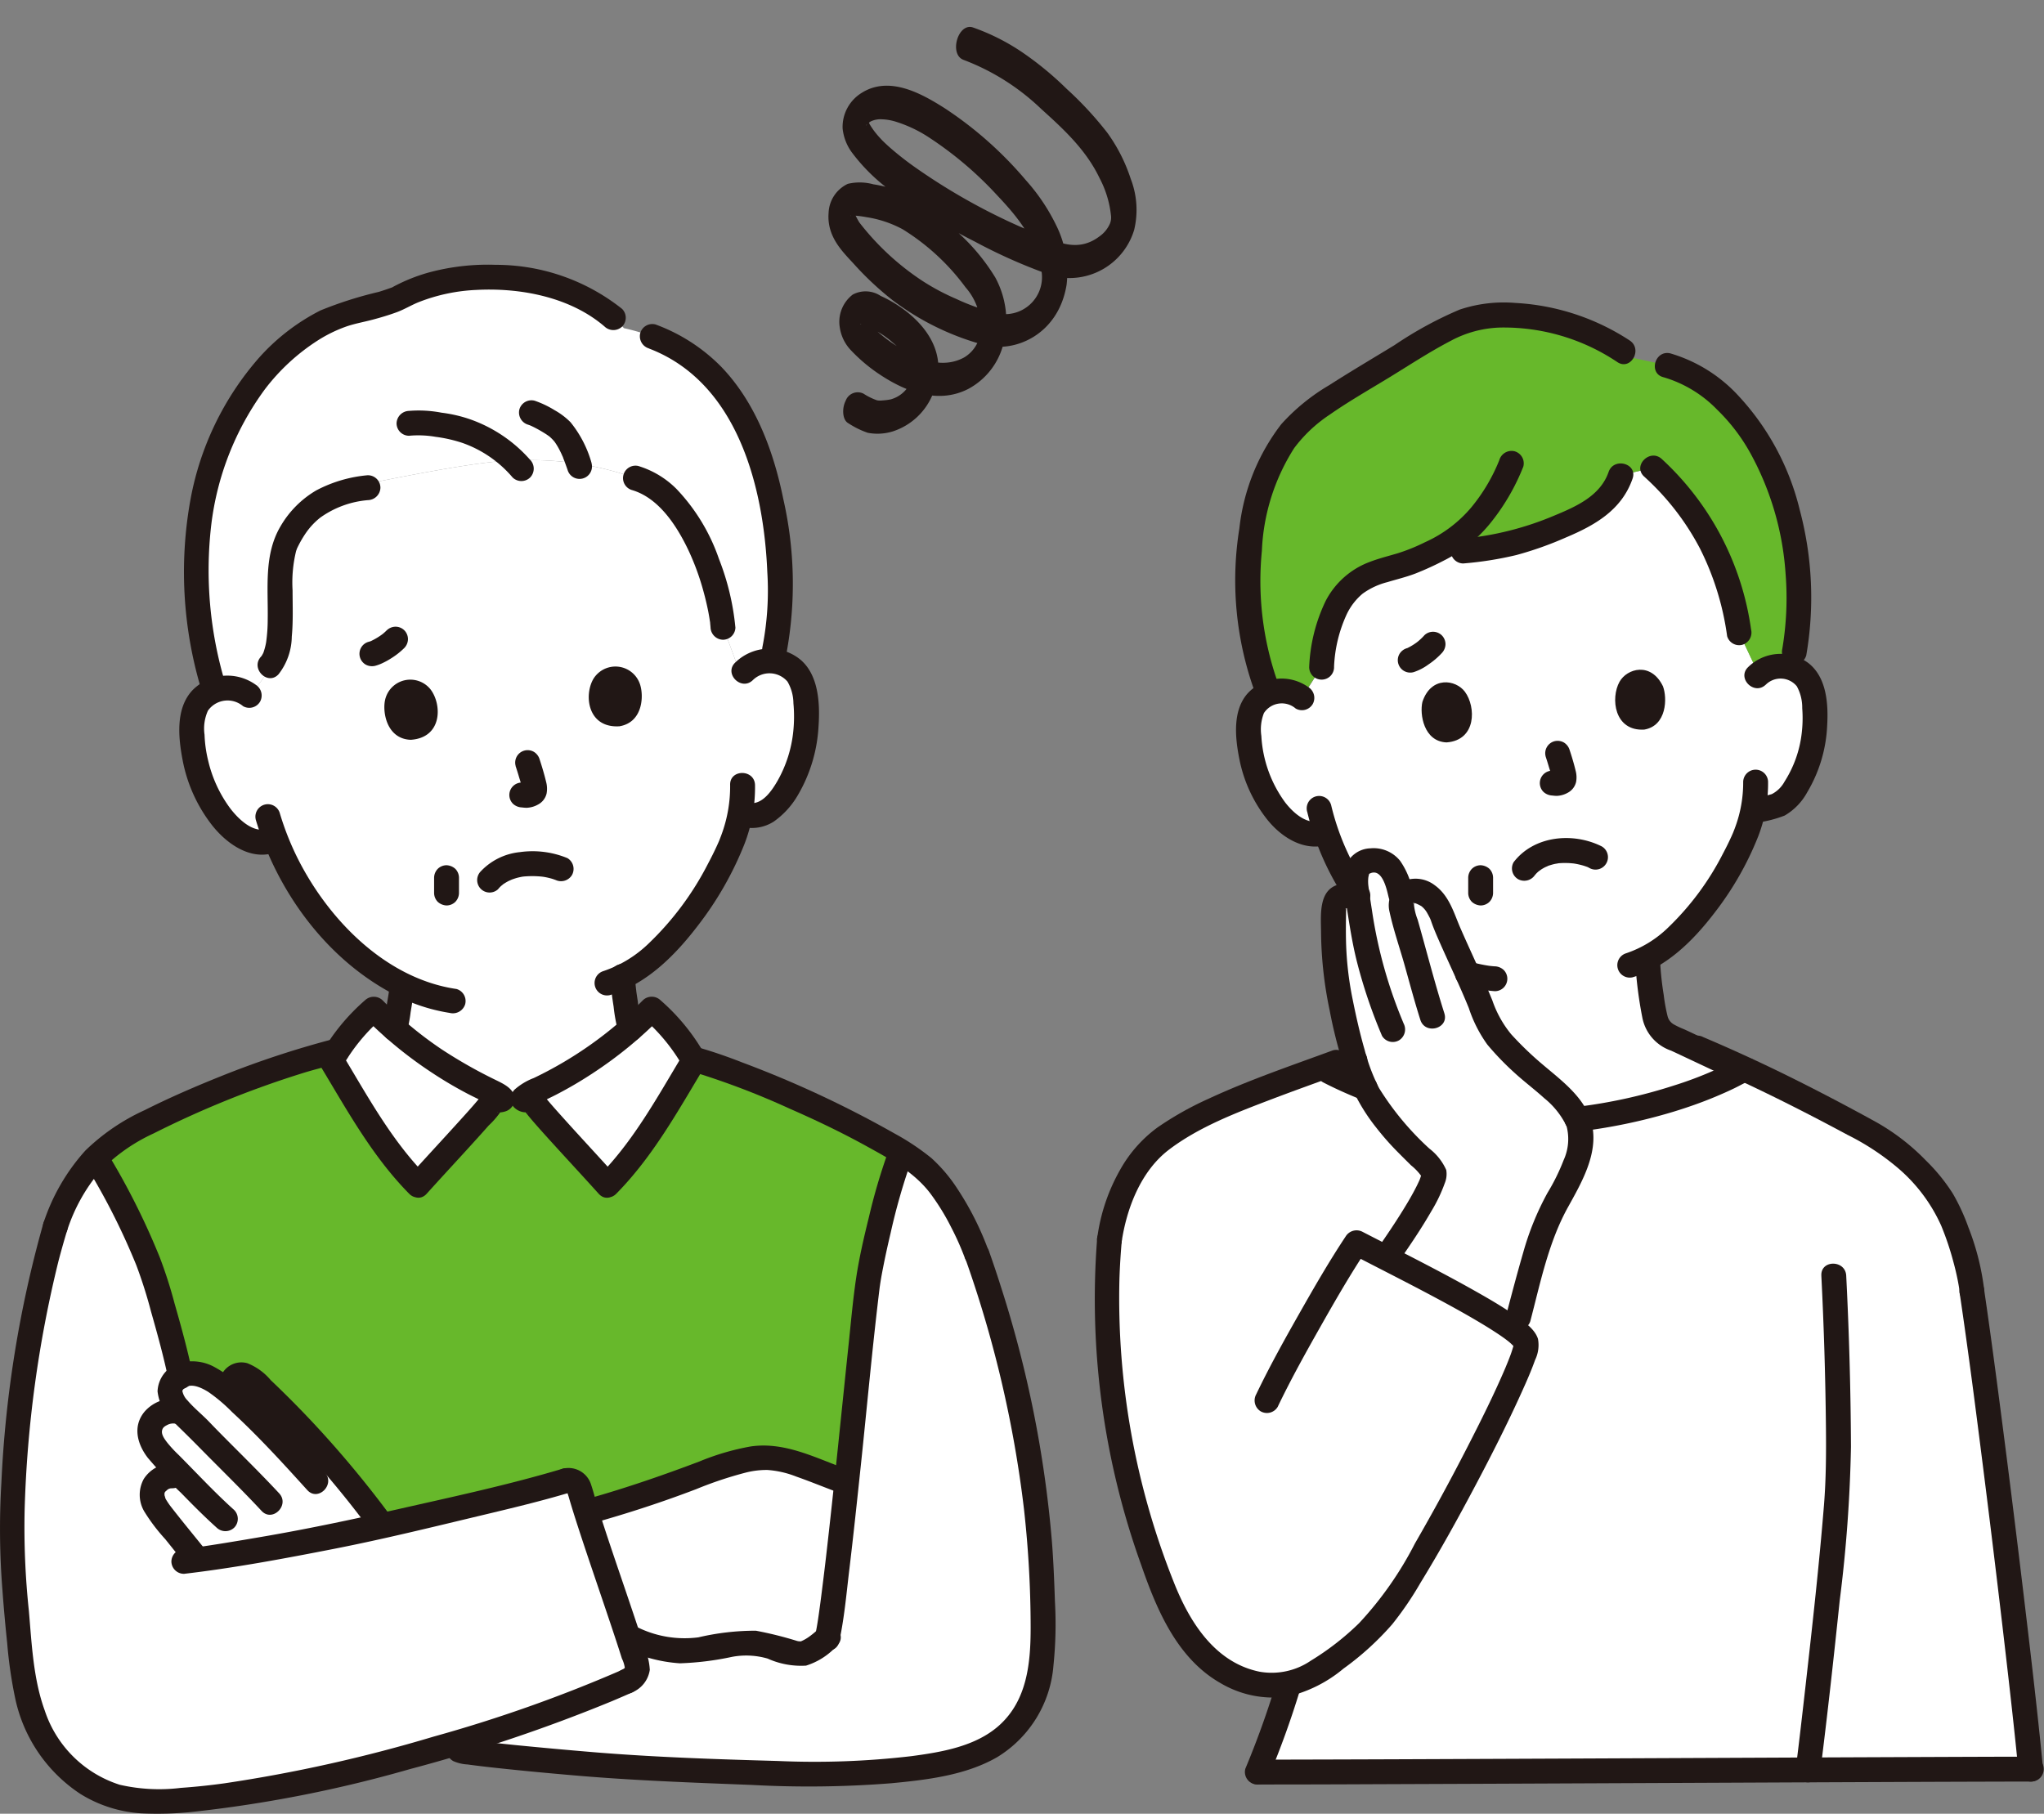 <svg xmlns="http://www.w3.org/2000/svg" width="189.142" height="167.858" viewBox="0 0 189.142 167.858">
  <rect x="0" y="0" width="189.142" height="167.858" fill="#808080" stroke="none"/>
  <g id="グループ_434" data-name="グループ 434" transform="translate(-100 -3180)">
    <g id="_7642" data-name="7642" transform="translate(99.992 3231.092)">
      <path id="パス_495" data-name="パス 495" d="M50.884,93.293c1.2-.38,2.754-.956,2.9-1.011,2.218-.8,2.132-2.226,2.411-3.821.135-.751.24-1.452.325-2.178a23.227,23.227,0,0,1-6.254-4.79,26.583,26.583,0,0,1-5.486-8.718,3.058,3.058,0,0,1-3.461-.523,8.606,8.606,0,0,1-2.409-2.769,13.537,13.537,0,0,1-1.841-7.069,4.519,4.519,0,0,1,.354-1.844A3.2,3.2,0,0,1,39.615,58.9a3.4,3.4,0,0,1,2.646.534,6.355,6.355,0,0,0,1.995-2.691c2.387-2.336-1.194-10.4,3.512-14.29a12.765,12.765,0,0,1,5.967-2.625c3.448-.676,10.384-2.087,13.388-2.059A28.944,28.944,0,0,1,78.051,39.39c5.219,1.573,7.816,9.79,8.142,13.822,0,0,.789,1.96,1.427,3.852l.243.516.282-.288a3.383,3.383,0,0,1,2.65-.965,3.193,3.193,0,0,1,2.39,1.375,4.52,4.52,0,0,1,.59,1.782,13.531,13.531,0,0,1-.911,7.248,8.6,8.6,0,0,1-2.03,3.057,2.594,2.594,0,0,1-2.555.775l-.521-.122c-.164.815-.36,1.508-.456,1.876C86.641,74.55,82.495,82.836,76.9,85.572c.076.986.209,1.97.375,2.95.269,1.526.184,2.889,2.308,3.654.1.038,1.748.8,2.956,1.4,0,0-5.4,9.734-16.481,9.734S50.884,93.293,50.884,93.293Z" transform="translate(-19.288 -46.25)" fill="#fff"/>
      <path id="パス_496" data-name="パス 496" d="M32.919,230.745l.281.351.113.127c4.3-.6,12.019-2.018,13.393-2.328l3.695-.831-.01-.012a94.527,94.527,0,0,0-11.762-13.22,2.478,2.478,0,0,0-1.019-.671.866.866,0,0,0-1.032.443l-.632.915-.165-.144a6.294,6.294,0,0,0-2.1-1.229,2.51,2.51,0,0,0-2.277.288,1.465,1.465,0,0,0-.4,2.069,4.265,4.265,0,0,0,.849,1.115l-.222-.077a2.435,2.435,0,0,0-2.339.7,1.791,1.791,0,0,0-.278,1.893,6.953,6.953,0,0,0,1.54,2.019q.653.654,1.3,1.319l-.871,0a1.914,1.914,0,0,0-1.529.7,1.624,1.624,0,0,0-.264,1.61,4.787,4.787,0,0,0,.9,1.448Z" transform="translate(-15.02 -137.972)" fill="#fff"/>
      <path id="パス_497" data-name="パス 497" d="M122.567,248.1a8.573,8.573,0,0,0,.944-.092c1.774-.272,4.444-.882,5.968-.533a16.753,16.753,0,0,0,3.641.888,5.941,5.941,0,0,0,2.344-1.495c.414-1.954,1.1-7.981,1.784-14.381l-.719-.251c-.472-.176-2.315-.891-2.787-1.067a12.653,12.653,0,0,0-3.677-.959c-2.628-.141-6.253,1.582-8.845,2.474-2.913,1-4.739,1.639-7.708,2.463l-.359.1c1.055,3.353,2.669,7.945,3.841,11.511l.141.066A11.426,11.426,0,0,0,122.567,248.1Z" transform="translate(-58.889 -146.411)" fill="#fff"/>
      <path id="パス_498" data-name="パス 498" d="M103.214,220.251a137.875,137.875,0,0,1-16.3,5.855l.868.536c.48.3,15.061,1.634,18.42,1.713,8.331.2,16.986,1.1,25.247-.321,3.468-.6,7.251-1.7,9.188-5.78,1.418-2.985,1.151-7.262.994-11.508a104.54,104.54,0,0,0-6.019-30.06c-.787-2.11-2.913-6.755-5.781-8.659q-.582-.387-1.183-.76l-.1.25a75.535,75.535,0,0,0-2.986,11.81c-.509,3.567-2.825,28.483-3.751,32.87a5.95,5.95,0,0,1-2.346,1.5,16.753,16.753,0,0,1-3.64-.888c-1.523-.35-4.194.261-5.968.533a10.969,10.969,0,0,1-6.521-1.252c.319.968.606,1.861.839,2.634.224.741-.272,1.154-.959,1.534" transform="translate(-45.231 -115.733)" fill="#fff"/>
      <path id="パス_499" data-name="パス 499" d="M59.182,220.967C48.739,225.656,29.1,231.343,17.32,232.01a15.5,15.5,0,0,1-5.55-.432,11.535,11.535,0,0,1-6.431-5.216,17.568,17.568,0,0,1-2.113-7.078,106.575,106.575,0,0,1-.87-14.554c.533-9.412,1.395-17.369,3.974-25.855a16.842,16.842,0,0,1,3.6-6.234l.592.619c1.487,2.493,4.456,8.248,5.3,11.472.426,1.634,1.442,4.832,2.1,8.081l2.577,16.74c4.4-.657,11.114-1.9,12.387-2.184,4.546-1.027,15.9-3.534,20.715-4.984a.966.966,0,0,1,1.2.668c1.092,3.952,4.039,12.053,5.346,16.376.224.741-.272,1.154-.959,1.534" transform="translate(-1.2 -116.449)" fill="#fff"/>
      <path id="パス_500" data-name="パス 500" d="M91.567,26.376a36.968,36.968,0,0,0-1.5-6.959C87.9,12.831,84.2,8.623,77.418,7.121,72.857,1.961,62.479,1.045,56.63,4.307a24.131,24.131,0,0,1-3.678,1.142c-4.728.9-9.461,5.27-11.919,10.228a30.76,30.76,0,0,0-3.189,15.057,40.687,40.687,0,0,0,1.682,9.908,2.752,2.752,0,0,1,.48-.148,3.4,3.4,0,0,1,2.645.531,6.355,6.355,0,0,0,1.995-2.691c2.387-2.336-1.194-10.4,3.512-14.29a12.765,12.765,0,0,1,5.967-2.625c3.448-.676,10.384-2.087,13.388-2.059A28.944,28.944,0,0,1,78.44,20.982c5.219,1.573,7.816,9.79,8.142,13.822,0,0,.789,1.96,1.427,3.852l.243.516.282-.288a3.357,3.357,0,0,1,2.552-.966C91.93,35.182,92.109,30.811,91.567,26.376Z" transform="translate(-19.677 -27.842)" fill="#fff"/>
      <path id="パス_501" data-name="パス 501" d="M108.762,159.931c3.378-3.4,5.539-7.455,7.991-11.517a17.77,17.77,0,0,0-3.9-4.762,37.526,37.526,0,0,1-10.605,7.5,5.161,5.161,0,0,0-1.289.785c-.107.175.8.069.9.25a33.62,33.62,0,0,0,2.313,2.7C105.737,156.628,107.707,158.755,108.762,159.931Z" transform="translate(-52.537 -101.361)" fill="#fff"/>
      <path id="パス_502" data-name="パス 502" d="M71.976,159.931c-3.378-3.4-5.539-7.455-7.991-11.517a17.77,17.77,0,0,1,3.9-4.762,37.539,37.539,0,0,0,10.605,7.5,5.152,5.152,0,0,1,1.289.785c.107.175-.8.069-.9.25a33.677,33.677,0,0,1-2.312,2.7C75,156.628,73.03,158.755,71.976,159.931Z" transform="translate(-33.299 -101.361)" fill="#fff"/>
      <path id="パス_503" data-name="パス 503" d="M248.519,94.808c.667-.248,3.972-1.3,6.2-2.007,1.156-.363,2.021-.64,2.067-.654,2.039-.732,1.961-2.044,2.214-3.508.048-.271.088-.527.124-.778.122-.823.188-1.573.24-2.517a20.889,20.889,0,0,1-6.519-4.787s-.911-.959-1.9-2a22.914,22.914,0,0,1-2.786-5.654,3.238,3.238,0,0,1-3.213-.6,7.981,7.981,0,0,1-2.236-2.571,12.566,12.566,0,0,1-1.711-6.563,4.191,4.191,0,0,1,.329-1.712,2.965,2.965,0,0,1,2.037-1.552,3.141,3.141,0,0,1,2.555.571l1.822-2.873a14.769,14.769,0,0,1,.742-3.942,7.186,7.186,0,0,1,2.649-3.94c1.619-1.11,3.708-1.247,5.494-2.062.648-.3,1.336-.606,2.005-.952,1.209.127,2.21.192,2.21.192a25.463,25.463,0,0,0,8.116-1.915c2.825-1.166,5.493-2.2,6.453-5.1L278.4,39.2a24.72,24.72,0,0,1,7.972,15.277s1.455,3.077,1.809,3.828a3.165,3.165,0,0,1,2.3-.744,2.965,2.965,0,0,1,2.219,1.277,4.182,4.182,0,0,1,.547,1.655,12.564,12.564,0,0,1-.849,6.729,7.99,7.99,0,0,1-1.886,2.838c-.692.629-2.014.671-2.917.894-.137.632-.288,1.156-.363,1.453-.6,2.029-4.307,9.447-9.341,12.138a29.45,29.45,0,0,0,.437,4.03c.257,1.465.176,2.775,2.213,3.511.135.048,5.912,2.8,6.119,2.882,0,0-5.67,10.9-20.055,10.9a19.832,19.832,0,0,1-18.083-11.059Z" transform="translate(-125.427 -46.995)" fill="#fff"/>
      <path id="パス_504" data-name="パス 504" d="M293.635,175.646c-.172-1.995-1.52-6.885-3.229-9.165A20.269,20.269,0,0,0,284.233,161c-3.978-2.162-7.342-3.932-11.183-5.724-.351-.115-.593-.157-.684-.1-4.374,2.552-12.892,4.83-19.357,4.8a43.61,43.61,0,0,1-19.528-5.04c-5.511,2.006-11.133,3.977-14.837,6.691-2.533,1.963-4.3,5.534-4.812,9.243a71.075,71.075,0,0,0,4.237,30.342c1.066,3.025,2.382,6.077,4.71,8.283a8.829,8.829,0,0,0,7.646,2.467c-.716,2.864-1.316,3.9-2.907,8.175,11.952,0,62.185-.27,71.558-.272-1-10.28-3.991-34.488-5.441-44.229" transform="translate(-111.156 -107.239)" fill="#fff"/>
      <path id="パス_505" data-name="パス 505" d="M262.429,151.411c.831-1.195,4.124-5.935,4.215-7.488a2.253,2.253,0,0,0-.58-.783,30.415,30.415,0,0,1-4.873-5.54c-1.474-1.758-2.593-6.181-3.43-10.6a36.014,36.014,0,0,1-.422-7.528,1.135,1.135,0,0,1,1.041-1.213s.543-.054,1.148-.062a5.019,5.019,0,0,1-.063-2.1,1.307,1.307,0,0,1,.965-1.033,2.213,2.213,0,0,1,2.062.536,5.694,5.694,0,0,1,1.039,2.472l.164.371a1.412,1.412,0,0,1,.978-.623c1.78-.074,2.594,1.892,2.817,2.56.543,1.62,2.595,5.61,3.95,9.215a11.459,11.459,0,0,0,.807,1.477,30.46,30.46,0,0,0,4.567,4.407c1.318,1.061,3.019,2.7,3.338,4.361a6.18,6.18,0,0,1-.29,2.754c-.552,2.034-2.18,4.213-2.968,6.168-.623,1.55-1.918,6.461-2.47,8.569" transform="translate(-133.914 -86.445)" fill="#fff"/>
      <path id="パス_506" data-name="パス 506" d="M75.641,152.914l-2-.566c-.025-.043-.054-.085-.08-.128.056.094.115.187.169.281-2.452,4.062-4.613,8.121-7.991,11.517-1.055-1.174-3.025-3.3-4.6-5.039a33.617,33.617,0,0,1-2.313-2.7c-.1-.181-1-.075-.9-.25H55.993c.107.175-.8.069-.9.25a33.678,33.678,0,0,1-2.312,2.7c-1.571,1.737-3.541,3.864-4.6,5.039-3.378-3.4-5.539-7.455-7.991-11.517.192-.331.4-.663.616-.994-.022.033-.048.065-.068.1-1.243.326-2.8.733-2.8.733a94.722,94.722,0,0,0-16.415,6.788,13.894,13.894,0,0,0-3.245,2.47l.552.665c1.487,2.493,4.456,8.248,5.3,11.472.421,1.616,1.42,4.764,2.08,7.971a2.773,2.773,0,0,1,1.966-.081,6.293,6.293,0,0,1,2.1,1.229l.4.351c.242-.686.4-1.122.4-1.122a.863.863,0,0,1,1.032-.443,2.483,2.483,0,0,1,1.02.671A94.64,94.64,0,0,1,44.89,195.538c5.383-1.211,13.229-3.009,17.02-4.151a.966.966,0,0,1,1.2.668c.177.643.4,1.4.665,2.224l.363-.087c2.969-.824,4.8-1.462,7.708-2.463,2.589-.891,6.216-2.614,8.845-2.474a12.654,12.654,0,0,1,3.677.959c.472.176,2.315.891,2.787,1.067l.715.285c.85-7.977,1.69-16.543,1.973-18.525a75.54,75.54,0,0,1,2.986-11.81l.1-.248C86.528,157,78.817,154.162,75.641,152.914Z" transform="translate(-9.511 -105.449)" fill="#67b82b"/>
      <path id="パス_507" data-name="パス 507" d="M272.786,11.491c-3.98-1.738-9.034-2.437-12.338-1.045a30.753,30.753,0,0,0-4.023,2.189l-5.735,3.5a29.667,29.667,0,0,0-5.138,3.661c-2.206,2.1-4.421,6.56-4.588,12.962a27.84,27.84,0,0,0,1.6,11.341l.215.539a2.921,2.921,0,0,1,.6-.205,3.134,3.134,0,0,1,2.556.544l1.774-2.72a14.768,14.768,0,0,1,.742-3.942,7.186,7.186,0,0,1,2.649-3.94c1.619-1.11,3.708-1.247,5.494-2.062.648-.3,1.336-.606,2.005-.952,1.209.127,2.21.192,2.21.192a25.462,25.462,0,0,0,8.114-1.914c2.825-1.166,5.493-2.2,6.453-5.1l2.994-.694a24.72,24.72,0,0,1,7.972,15.277l1.6,3.395a3.136,3.136,0,0,1,2.446-.919,3.089,3.089,0,0,1,.9.207c.1-.557.159-.906.159-.906,1.582-8.949-1.353-18.874-6.718-23.607a12.959,12.959,0,0,0-5.062-2.935l-3.117-.676-.906-.623A17.291,17.291,0,0,0,272.786,11.491Z" transform="translate(-125.402 -31.644)" fill="#67b82b"/>
      <path id="パス_508" data-name="パス 508" d="M242.37,42.523a28.151,28.151,0,0,1-1.5-12.25,19.134,19.134,0,0,1,2.989-9.514,13.171,13.171,0,0,1,3.261-3.079c1.774-1.239,3.666-2.318,5.514-3.446,1.886-1.151,3.747-2.381,5.706-3.4A10.251,10.251,0,0,1,262.951,9.6a18.862,18.862,0,0,1,10.806,3.193c1.228.835,2.381-1.159,1.161-1.988a21.391,21.391,0,0,0-10.6-3.482,12.882,12.882,0,0,0-5.149.618,35.293,35.293,0,0,0-6.02,3.283c-2.019,1.233-4.061,2.436-6.052,3.712a18.642,18.642,0,0,0-4.442,3.622,19.258,19.258,0,0,0-3.867,9.626,30.287,30.287,0,0,0,1.362,14.953,1.185,1.185,0,0,0,1.416.8,1.159,1.159,0,0,0,.8-1.416Z" transform="translate(-124.094 -30.379)" fill="#211715"/>
      <path id="パス_509" data-name="パス 509" d="M320.175,19.281a11.358,11.358,0,0,1,4.945,3,17.168,17.168,0,0,1,3.09,4.055,26.872,26.872,0,0,1,3.238,11.1,28.356,28.356,0,0,1-.3,6.968,1.184,1.184,0,0,0,.8,1.416,1.16,1.16,0,0,0,1.415-.8,31.446,31.446,0,0,0-.6-13.46,23.692,23.692,0,0,0-5.687-10.581,13.866,13.866,0,0,0-6.29-3.912C319.348,16.726,318.73,18.943,320.175,19.281Z" transform="translate(-166.213 -35.455)" fill="#211715"/>
      <path id="パス_510" data-name="パス 510" d="M316.895,38.786a23.873,23.873,0,0,1,5.168,6.665,25.689,25.689,0,0,1,2.509,8.1,1.158,1.158,0,0,0,1.416.8,1.181,1.181,0,0,0,.8-1.416,26.376,26.376,0,0,0-8.269-15.781C317.43,36.162,315.8,37.784,316.895,38.786Z" transform="translate(-164.744 -45.771)" fill="#211715"/>
      <path id="パス_511" data-name="パス 511" d="M294.576,39.142c-.772,2.23-3.045,3.217-5.069,4.054a28.458,28.458,0,0,1-8.385,2.11,1.183,1.183,0,0,0-1.151,1.151,1.159,1.159,0,0,0,1.151,1.151,32.182,32.182,0,0,0,4.917-.778,32.141,32.141,0,0,0,4.57-1.619c2.695-1.133,5.179-2.541,6.186-5.457.486-1.4-1.737-2.005-2.22-.612Z" transform="translate(-145.716 -46.553)" fill="#211715"/>
      <path id="パス_512" data-name="パス 512" d="M270.251,36.78a16.48,16.48,0,0,1-2.6,4.387,12.024,12.024,0,0,1-4.277,3.218,17.416,17.416,0,0,1-2.47,1.007c-.879.267-1.774.48-2.634.812a7.556,7.556,0,0,0-4.092,3.618,15.528,15.528,0,0,0-1.523,6.083,1.151,1.151,0,1,0,2.3,0,12.855,12.855,0,0,1,1.167-4.838,5.644,5.644,0,0,1,1.473-1.916,6.735,6.735,0,0,1,2.306-1.074c.85-.257,1.717-.464,2.549-.779a27.288,27.288,0,0,0,2.637-1.2,12.961,12.961,0,0,0,4.255-3.383,19.962,19.962,0,0,0,3.126-5.327,1.159,1.159,0,0,0-.8-1.416,1.178,1.178,0,0,0-1.416.8Z" transform="translate(-131.5 -45.297)" fill="#211715"/>
      <path id="パス_513" data-name="パス 513" d="M338.32,77.958a1.94,1.94,0,0,1,2.872.149,4.1,4.1,0,0,1,.5,2.03,11.847,11.847,0,0,1-.054,2.361,10.539,10.539,0,0,1-1.582,4.427,2.8,2.8,0,0,1-1.178,1.16,13.3,13.3,0,0,1-1.976.418c-1.449.3-.836,2.522.612,2.22a10.977,10.977,0,0,0,2.553-.653,5.563,5.563,0,0,0,2.085-2.153A13.167,13.167,0,0,0,344,81.739c.117-2.025-.048-4.531-1.813-5.837a4.3,4.3,0,0,0-5.5.429c-1.069,1.029.559,2.655,1.628,1.627Z" transform="translate(-174.914 -65.684)" fill="#211715"/>
      <path id="パス_514" data-name="パス 514" d="M323.749,98.514a11.908,11.908,0,0,1-.732,4.22c-.058.164-.123.326-.187.489-.114.288.023-.044-.054.128-.053.117-.1.234-.157.351-.233.51-.484,1.011-.748,1.506a25.6,25.6,0,0,1-5.086,6.851,10.261,10.261,0,0,1-3.884,2.367,1.152,1.152,0,0,0,.612,2.219c3.192-.959,5.651-3.435,7.621-6.018a28.83,28.83,0,0,0,4-7.013,13.554,13.554,0,0,0,.917-5.1,1.152,1.152,0,0,0-2.3,0Z" transform="translate(-162.435 -77.289)" fill="#211715"/>
      <path id="パス_515" data-name="パス 515" d="M245.213,80.658a4.273,4.273,0,0,0-5.61.589c-1.42,1.6-1.151,4.134-.763,6.081a13.064,13.064,0,0,0,2.618,5.644c1.317,1.617,3.349,2.894,5.492,2.3a1.152,1.152,0,0,0-.612-2.219c-1.295.359-2.512-.761-3.253-1.708a11.453,11.453,0,0,1-2.212-6.172,4.118,4.118,0,0,1,.24-2.11,1.972,1.972,0,0,1,2.939-.417,1.159,1.159,0,0,0,1.574-.413,1.177,1.177,0,0,0-.413-1.575Z" transform="translate(-124.146 -68.164)" fill="#211715"/>
      <path id="パス_516" data-name="パス 516" d="M252.218,103.986a25.367,25.367,0,0,0,3.7,8.344,1.182,1.182,0,0,0,1.574.413,1.16,1.16,0,0,0,.413-1.575,23.124,23.124,0,0,1-3.471-7.793,1.151,1.151,0,1,0-2.22.612Z" transform="translate(-131.249 -79.957)" fill="#211715"/>
      <path id="パス_517" data-name="パス 517" d="M284.483,134.922q-.362-.027-.722-.076l.306.041a13.174,13.174,0,0,1-1.81-.384,1.187,1.187,0,0,0-.887.116,1.151,1.151,0,0,0-.413,1.574,1.209,1.209,0,0,0,.688.527,14.218,14.218,0,0,0,2.838.5,1.151,1.151,0,0,0,.815-1.966,1.277,1.277,0,0,0-.815-.336Z" transform="translate(-146.147 -96.579)" fill="#211715"/>
      <path id="パス_518" data-name="パス 518" d="M319.171,153.139a2.192,2.192,0,0,0-1.818.3c-.534.293-1.081.56-1.635.81a34.691,34.691,0,0,1-3.74,1.4,47.8,47.8,0,0,1-8.9,1.953,1.187,1.187,0,0,0-1.151,1.151,1.158,1.158,0,0,0,1.151,1.151A51.191,51.191,0,0,0,312,158.054c1.308-.4,2.6-.852,3.861-1.378.6-.252,1.2-.513,1.788-.8q.365-.178.723-.371a3.935,3.935,0,0,0,.407-.225c.394-.281-.787-.068-.224.079a1.152,1.152,0,0,0,.612-2.219Z" transform="translate(-157.143 -106.257)" fill="#211715"/>
      <path id="パス_519" data-name="パス 519" d="M258.9,154.869q-.355-.144-.709-.291l.275.116c-.885-.374-1.757-.778-2.61-1.219a1.151,1.151,0,1,0-1.162,1.987c1.168.605,2.372,1.137,3.593,1.627a1.151,1.151,0,0,0,1.3-1.69,1.337,1.337,0,0,0-.688-.527Z" transform="translate(-132.266 -106.391)" fill="#211715"/>
      <path id="パス_520" data-name="パス 520" d="M315.566,133.16a37.879,37.879,0,0,0,.653,5.2,4.038,4.038,0,0,0,2.673,3.085c.421.167-.3-.148,0,0,.107.052.217.1.325.151l1.021.48L323,143.375c.629.3,1.252.617,1.892.889a1.19,1.19,0,0,0,1.575-.413,1.159,1.159,0,0,0-.413-1.574c-1.357-.579-2.677-1.262-4.011-1.892-.647-.306-1.292-.619-1.943-.916a8,8,0,0,1-.981-.464,1.213,1.213,0,0,1-.571-.8,16.26,16.26,0,0,1-.347-1.929,27.933,27.933,0,0,1-.333-3.121,1.175,1.175,0,0,0-1.151-1.151,1.162,1.162,0,0,0-1.151,1.151Z" transform="translate(-164.242 -95.3)" fill="#211715"/>
      <path id="パス_521" data-name="パス 521" d="M257.427,151.219c-.765.249-1.534.485-2.292.762a1.236,1.236,0,0,0-.688.527,1.151,1.151,0,0,0,.413,1.574,1.132,1.132,0,0,0,.887.116c.755-.278,1.528-.513,2.292-.762a1.213,1.213,0,0,0,.688-.527,1.176,1.176,0,0,0,.116-.887A1.151,1.151,0,0,0,257.427,151.219Z" transform="translate(-132.349 -105.277)" fill="#211715"/>
      <path id="パス_522" data-name="パス 522" d="M325.662,150.9c4.956,2.115,9.772,4.507,14.515,7.061a23.139,23.139,0,0,1,4.581,3,15.138,15.138,0,0,1,4.087,5.412,26.636,26.636,0,0,1,1.139,3.4q.216.791.378,1.6.062.313.115.628c0-.021.052.358.029.184-.016-.121.022.213.025.249a1.182,1.182,0,0,0,1.151,1.151,1.159,1.159,0,0,0,1.151-1.151,23.32,23.32,0,0,0-1.475-5.915,18.72,18.72,0,0,0-1.448-3.137,17.037,17.037,0,0,0-2.493-3.06,20.193,20.193,0,0,0-4.555-3.523q-3.6-1.988-7.273-3.831-4.316-2.167-8.764-4.054a1.189,1.189,0,0,0-1.574.413,1.159,1.159,0,0,0,.413,1.575Z" transform="translate(-169.203 -104.021)" fill="#211715"/>
      <path id="パス_523" data-name="パス 523" d="M213.981,169.409c.455-3.162,1.771-6.647,4.4-8.644,2.774-2.105,6.217-3.414,9.443-4.644,2.1-.8,4.228-1.555,6.343-2.332a1.182,1.182,0,0,0,.8-1.416,1.161,1.161,0,0,0-1.416-.8c-3.868,1.421-7.785,2.75-11.526,4.489a29.62,29.62,0,0,0-4.719,2.657,12.276,12.276,0,0,0-3.472,3.95,17.368,17.368,0,0,0-2.078,6.132,1.19,1.19,0,0,0,.8,1.416,1.159,1.159,0,0,0,1.416-.8Z" transform="translate(-110.196 -105.461)" fill="#211715"/>
      <path id="パス_524" data-name="パス 524" d="M243.1,273.094a82.642,82.642,0,0,1-2.812,7.8,1.16,1.16,0,0,0,.8,1.416,1.175,1.175,0,0,0,1.416-.8,82.782,82.782,0,0,0,2.812-7.8,1.151,1.151,0,0,0-2.22-.612Z" transform="translate(-125.043 -168.293)" fill="#211715"/>
      <path id="パス_525" data-name="パス 525" d="M348.9,193.907q.356,7.023.426,14.058c.023,2.414.011,4.788-.183,7.193-.447,5.533-1.065,11.055-1.688,16.571-.3,2.642-.6,5.284-.935,7.923a1.157,1.157,0,0,0,1.151,1.151,1.18,1.18,0,0,0,1.151-1.151c.658-5.218,1.233-10.448,1.779-15.68a131.57,131.57,0,0,0,1.04-14.22q-.035-7.926-.439-15.845c-.075-1.474-2.377-1.483-2.3,0Z" transform="translate(-180.354 -126.94)" fill="#211715"/>
      <path id="パス_526" data-name="パス 526" d="M378.183,197.174c.8,5.4,1.474,10.674,2.162,16.116q1.222,9.668,2.33,19.35c.32,2.817.632,5.636.908,8.457a1.183,1.183,0,0,0,1.151,1.151,1.159,1.159,0,0,0,1.151-1.151c-.549-5.61-1.213-11.21-1.884-16.807q-1.158-9.664-2.431-19.313c-.373-2.807-.752-5.614-1.168-8.415a1.159,1.159,0,0,0-1.414-.8,1.181,1.181,0,0,0-.8,1.416Z" transform="translate(-196.816 -128.46)" fill="#211715"/>
      <path id="パス_527" data-name="パス 527" d="M241.448,290.527q5.436,0,10.871-.027,8.031-.029,16.064-.065l17.73-.079q7.95-.036,15.9-.069,5.187-.02,10.375-.033h.739a1.152,1.152,0,0,0,0-2.3c-3.165,0-6.33.015-9.492.027q-7.678.03-15.356.065l-17.688.079q-8.263.036-16.526.068-5.832.022-11.666.033h-.948a1.152,1.152,0,0,0,0,2.3Z" transform="translate(-125.087 -176.467)" fill="#211715"/>
      <path id="パス_528" data-name="パス 528" d="M256.829,119.461c-2.206.336-1.918,2.865-1.909,4.5a36.462,36.462,0,0,0,.8,7.222,42.7,42.7,0,0,0,1.679,6.258A17.229,17.229,0,0,0,260.012,142a25.173,25.173,0,0,0,2.025,2.3c.4.406.8.8,1.208,1.206a5.006,5.006,0,0,1,1.16,1.311l-.157-.581c-.013.159,0-.067.014-.1a1.573,1.573,0,0,0-.048.2c-.042.133-.082.266-.13.4-.024.065-.048.13-.076.194.048-.117.014-.034-.017.033-.077.167-.155.332-.24.5-.38.756-.812,1.487-1.257,2.206-.733,1.185-1.513,2.341-2.308,3.485a1.161,1.161,0,0,0,.413,1.574,1.173,1.173,0,0,0,1.574-.413c1.031-1.483,2.045-2.984,2.946-4.55a14.157,14.157,0,0,0,1.247-2.6,2.217,2.217,0,0,0,.138-1.229,5.136,5.136,0,0,0-1.563-1.979,26.357,26.357,0,0,1-4.655-5.6,17.276,17.276,0,0,1-1.331-3.53c-.444-1.545-.8-3.117-1.114-4.69a30.363,30.363,0,0,1-.611-5.363c-.021-.916-.012-1.834.007-2.75,0-.117.007-.23.011-.346-.012.361-.035.039.02-.019l-.045.092q.1-.165,0-.031a.114.114,0,0,1-.089.035,1.375,1.375,0,0,1,.3-.063,1.158,1.158,0,0,0,.8-1.416,1.179,1.179,0,0,0-1.416-.8Z" transform="translate(-132.668 -88.751)" fill="#211715"/>
      <path id="パス_529" data-name="パス 529" d="M273.152,130.955c-.911-2.862-1.65-5.783-2.473-8.67a5.19,5.19,0,0,1-.349-1.47c-.01.157.067-.066-.028.017.327-.288-.071.027-.057-.041.04-.189.794.257.776.243a2.146,2.146,0,0,1,.575.7c.077.131.144.267.213.4.031.06.058.125.085.187-.106-.246,0,.011.014.051.235.7.535,1.381.832,2.057.889,2.014,1.846,4,2.675,6.042a12.383,12.383,0,0,0,1.713,3.379,26.054,26.054,0,0,0,2.541,2.634c.883.806,1.84,1.523,2.725,2.326a7.532,7.532,0,0,1,2.069,2.6,4.7,4.7,0,0,1-.274,3.131,18.827,18.827,0,0,1-1.491,3.025,26.078,26.078,0,0,0-2.254,5.541c-.551,1.9-1.058,3.817-1.559,5.733a1.152,1.152,0,0,0,2.219.612c.935-3.568,1.683-7.3,3.481-10.547,1.236-2.232,2.791-4.895,2.247-7.556-.51-2.493-2.809-4.139-4.622-5.686a30.337,30.337,0,0,1-2.88-2.775,10.011,10.011,0,0,1-1.737-3.124c-.923-2.263-1.982-4.464-2.959-6.7-.595-1.364-1.015-2.987-2.374-3.963a2.916,2.916,0,0,0-2.939-.363,2.541,2.541,0,0,0-1.242,2.829c.361,1.666.939,3.315,1.4,4.956.472,1.683.922,3.376,1.452,5.042.448,1.406,2.671.805,2.219-.612Z" transform="translate(-139.489 -88.267)" fill="#211715"/>
      <path id="パス_530" data-name="パス 530" d="M264.819,128.814a43.021,43.021,0,0,1-2.9-10.293c-.117-.776-.246-1.557-.343-2.335a3.452,3.452,0,0,1-.023-.815,1.832,1.832,0,0,1,.062-.313c.048-.158-.043-.042.045-.087,1.186-.611,1.6,1.439,1.774,2.164.346,1.439,2.566.83,2.219-.612a7.2,7.2,0,0,0-1.154-2.747,3.143,3.143,0,0,0-2.743-1.156,2.527,2.527,0,0,0-2.326,1.719,5.658,5.658,0,0,0-.033,2.714c.333,2.037.6,4.06,1.107,6.065a47.232,47.232,0,0,0,2.322,6.857,1.158,1.158,0,0,0,1.575.413,1.182,1.182,0,0,0,.413-1.575Z" transform="translate(-134.932 -85.201)" fill="#211715"/>
      <path id="パス_531" data-name="パス 531" d="M211.444,186.927a72.651,72.651,0,0,0,4.088,30.107c1.439,4.155,3.329,8.646,7.337,10.928a9.557,9.557,0,0,0,6.27,1.234,12.467,12.467,0,0,0,5.107-2.575,26.511,26.511,0,0,0,4.516-4.109,30.611,30.611,0,0,0,2.612-3.836c1.8-2.935,3.467-5.95,5.076-8.992,1.487-2.807,2.925-5.641,4.237-8.535.46-1.016.916-2.039,1.29-3.09a3.16,3.16,0,0,0,.269-1.951c-.3-.947-1.327-1.611-2.091-2.15-1.141-.8-2.353-1.507-3.567-2.194-2.891-1.638-5.854-3.143-8.81-4.659q-.876-.449-1.75-.9a1.182,1.182,0,0,0-1.575.413c-1.548,2.333-2.949,4.768-4.328,7.2s-2.745,4.891-3.954,7.416a1.182,1.182,0,0,0,.413,1.575,1.161,1.161,0,0,0,1.575-.413c1.209-2.526,2.575-4.98,3.953-7.416s2.781-4.87,4.328-7.2l-1.575.413c2.666,1.387,5.352,2.733,8,4.154,1.365.732,2.724,1.479,4.053,2.275.554.331,1.1.671,1.64,1.03.227.152.452.307.671.468.061.045.345.266.128.093.085.068.17.136.253.206.141.12.269.25.4.377.074.071.211.293,0-.023a.994.994,0,0,1,.106.171c-.1-.229-.011-.105-.081-.255-.055-.117-.019-.174-.018-.057,0,.2.085-.29.022-.147a1.371,1.371,0,0,0-.038.178c-.088.31-.182.615-.293.918-.067.182-.137.363-.209.543-.042.107-.085.213-.129.319-.03.074-.18.432-.08.2-1.087,2.563-2.337,5.059-3.607,7.535q-2.3,4.488-4.824,8.861a32.545,32.545,0,0,1-5.17,7.378,25.008,25.008,0,0,1-4.46,3.467,6.428,6.428,0,0,1-4.759,1.02c-4.132-.854-6.473-4.61-7.919-8.272a70.924,70.924,0,0,1-5.035-28.085c.04-1.207.117-2.412.224-3.615a1.159,1.159,0,0,0-1.151-1.151,1.175,1.175,0,0,0-1.151,1.151Z" transform="translate(-109.92 -123.285)" fill="#211715"/>
      <path id="パス_532" data-name="パス 532" d="M297.7,93.346c.114.342.22.687.321,1.033a7.6,7.6,0,0,1,.278,1.1l-.041-.306a.972.972,0,0,1,0,.217l.041-.306a.615.615,0,0,1-.025.1l.116-.275a.462.462,0,0,1-.048.085l.18-.233a.362.362,0,0,1-.048.048l.233-.18a1.279,1.279,0,0,1-.24.135l.275-.116a1.1,1.1,0,0,1-.255.07l.306-.041a2.722,2.722,0,0,1-.48-.026,1.15,1.15,0,0,0-.815,1.964,1.274,1.274,0,0,0,.815.336,3.7,3.7,0,0,0,.4.033,2.241,2.241,0,0,0,1.041-.295,1.517,1.517,0,0,0,.762-.992,2.349,2.349,0,0,0-.044-1.048c-.156-.646-.346-1.284-.556-1.915a1.219,1.219,0,0,0-.527-.688,1.175,1.175,0,0,0-.887-.116,1.151,1.151,0,0,0-.8,1.416Z" transform="translate(-154.664 -74.419)" fill="#211715"/>
      <path id="パス_533" data-name="パス 533" d="M274.418,82.406c-.27,1.132.117,3.671,2.235,3.752,2.778-.2,2.727-3.293,1.7-4.683C277.509,80.336,275.224,79.987,274.418,82.406Z" transform="translate(-142.786 -68.542)" fill="#211715"/>
      <path id="パス_534" data-name="パス 534" d="M316.118,79.7c.413,1.088.356,3.656-1.733,4.009-2.781.163-3.128-2.915-2.286-4.426C312.788,78.049,315.006,77.409,316.118,79.7Z" transform="translate(-162.228 -67.278)" fill="#211715"/>
      <path id="パス_535" data-name="パス 535" d="M293.917,114.035c-.173.226.086-.081.123-.119.09-.091.186-.175.284-.258-.2.167.125-.082.167-.109q.171-.109.351-.2c.042-.022.424-.18.2-.1.1-.037.2-.073.3-.1.135-.043.272-.079.41-.11.045-.01.474-.075.223-.048a6.58,6.58,0,0,1,.932-.033c.117,0,.234.011.352.02.077.006.154.013.232.022q-.172-.027.036.005a7.188,7.188,0,0,1,.857.192c.131.039.258.086.387.131s.122.048-.009,0c.056.025.111.052.165.081a1.151,1.151,0,0,0,1.161-1.988c-2.66-1.339-6.278-1-8.156,1.457a1.154,1.154,0,0,0,.413,1.575,1.187,1.187,0,0,0,1.575-.413Z" transform="translate(-151.858 -84.178)" fill="#211715"/>
      <path id="パス_536" data-name="パス 536" d="M272.195,71.178a5.271,5.271,0,0,1-.747.685l.233-.18a5.527,5.527,0,0,1-1.162.719l.275-.116a1.99,1.99,0,0,1-.2.073,1.2,1.2,0,0,0-.688.527,1.151,1.151,0,0,0,1.3,1.691,4.821,4.821,0,0,0,1.36-.7,6.947,6.947,0,0,0,1.259-1.072,1.222,1.222,0,0,0,.336-.815,1.169,1.169,0,0,0-.336-.815,1.157,1.157,0,0,0-.815-.336,1.142,1.142,0,0,0-.815.336Z" transform="translate(-140.394 -63.462)" fill="#211715"/>
      <path id="パス_537" data-name="パス 537" d="M283.335,117.051v1.421a1.188,1.188,0,0,0,.336.815,1.281,1.281,0,0,0,.815.336,1.164,1.164,0,0,0,.815-.336,1.2,1.2,0,0,0,.336-.815v-1.421a1.188,1.188,0,0,0-.336-.815,1.281,1.281,0,0,0-.815-.336,1.164,1.164,0,0,0-.815.336,1.2,1.2,0,0,0-.336.815Z" transform="translate(-147.466 -86.916)" fill="#211715"/>
      <path id="パス_538" data-name="パス 538" d="M103.214,220.251a137.875,137.875,0,0,1-16.3,5.855l.868.536c.48.3,15.061,1.634,18.42,1.713,8.331.2,16.986,1.1,25.247-.321,3.468-.6,7.251-1.7,9.188-5.78,1.418-2.985,1.151-7.262.994-11.508a104.54,104.54,0,0,0-6.019-30.06c-.787-2.11-2.913-6.755-5.781-8.659q-.582-.387-1.183-.76l-.1.25a75.535,75.535,0,0,0-2.986,11.81c-.509,3.567-2.825,28.483-3.751,32.87a5.95,5.95,0,0,1-2.346,1.5,16.753,16.753,0,0,1-3.64-.888c-1.523-.35-4.194.261-5.968.533a10.969,10.969,0,0,1-6.521-1.252c.319.968.606,1.861.839,2.634.224.741-.272,1.154-.959,1.534" transform="translate(-45.231 -115.733)" fill="#fff"/>
      <path id="パス_539" data-name="パス 539" d="M130.619,53.719a23.366,23.366,0,0,0-1.523-6.338,17.738,17.738,0,0,0-3.932-6.473,8.462,8.462,0,0,0-3.531-2.119,1.152,1.152,0,0,0-.612,2.219c2.461.708,4.131,3.219,5.254,5.58a23.422,23.422,0,0,1,1.408,3.865q.249.908.432,1.833.083.435.148.873a.84.84,0,0,1,.023.192c.012.123.025.246.035.369a1.181,1.181,0,0,0,1.151,1.151,1.159,1.159,0,0,0,1.151-1.151Z" transform="translate(-62.563 -46.755)" fill="#211715"/>
      <path id="パス_540" data-name="パス 540" d="M106.882,31.985a10.465,10.465,0,0,0-1.95-3.788,6.62,6.62,0,0,0-1.475-1.116,9.063,9.063,0,0,0-1.84-.874,1.16,1.16,0,0,0-1.416.8,1.176,1.176,0,0,0,.8,1.416c.05.016.1.033.149.051s.283.111.083.03.03.016.07.035c.063.029.125.059.187.09.272.135.539.281.8.437.23.137.457.28.671.437.167.121.009.021-.059-.048.039.04.089.072.131.11.093.082.181.168.265.258.039.042.078.085.115.129s.167.209.039.043.009.015.034.051c.041.059.081.117.119.178a6.774,6.774,0,0,1,.384.688q.1.194.182.392c.02.048.04.092.06.138l-.057-.132a.974.974,0,0,1,.089.221c.14.352.268.708.393,1.065a1.151,1.151,0,0,0,2.22-.612Z" transform="translate(-52.13 -40.212)" fill="#211715"/>
      <path id="パス_541" data-name="パス 541" d="M88.9,32.71a13.257,13.257,0,0,0-5.593-3.768,12.989,12.989,0,0,0-2.61-.6,11.251,11.251,0,0,0-3.011-.166,1.188,1.188,0,0,0-1.151,1.151,1.158,1.158,0,0,0,1.151,1.151,9.447,9.447,0,0,1,2.47.1,13.248,13.248,0,0,1,2.46.558,10.776,10.776,0,0,1,4.656,3.2,1.161,1.161,0,0,0,1.627,0,1.174,1.174,0,0,0,0-1.63Z" transform="translate(-39.831 -41.241)" fill="#211715"/>
      <path id="パス_542" data-name="パス 542" d="M76.037,4.092A18.766,18.766,0,0,0,64.333.007a20.916,20.916,0,0,0-6.157.7,16.059,16.059,0,0,0-2.766,1.046c-.2.1-.394.192-.582.3-.24.141.147-.038-.141.065-.387.139-.775.271-1.168.392a35.958,35.958,0,0,0-5.4,1.718,19.373,19.373,0,0,0-5.684,4.377,27.388,27.388,0,0,0-6.348,13.139,37.679,37.679,0,0,0,1,17.556A1.152,1.152,0,0,0,39.3,38.7a36.234,36.234,0,0,1-1.292-14.585A26.506,26.506,0,0,1,42.979,11.52a19.091,19.091,0,0,1,4.869-4.5A12.9,12.9,0,0,1,50.554,5.7c.771-.261,1.57-.4,2.354-.607s1.541-.432,2.289-.708c.687-.255,1.308-.638,1.985-.914A16.543,16.543,0,0,1,62.57,2.329c4.076-.212,8.667.663,11.839,3.391a1.18,1.18,0,0,0,1.627,0,1.161,1.161,0,0,0,0-1.627Z" transform="translate(-18.456 -26.59)" fill="#211715"/>
      <path id="パス_543" data-name="パス 543" d="M124.334,13.718c8.19,3.124,10.627,12.821,10.952,20.729a27.1,27.1,0,0,1-.446,6.857c-.314,1.444,1.9,2.062,2.219.612a35.342,35.342,0,0,0-.3-14.29c-.895-4.412-2.574-8.942-5.754-12.233a16.511,16.511,0,0,0-6.062-3.9,1.16,1.16,0,0,0-1.416.8,1.176,1.176,0,0,0,.8,1.416Z" transform="translate(-64.273 -32.556)" fill="#211715"/>
      <path id="パス_544" data-name="パス 544" d="M59.922,40.626a12.515,12.515,0,0,0-4.774,1.4,9.18,9.18,0,0,0-3.313,3.327c-1.552,2.623-1.137,5.7-1.186,8.624A15.115,15.115,0,0,1,50.5,56.1a6.014,6.014,0,0,1-.233.9c-.074.215-.025.062,0,.017-.036.075-.075.149-.116.222-.023.042-.048.082-.076.123-.161.253.144-.156-.05.057-1,1.09.623,2.722,1.627,1.627a5.776,5.776,0,0,0,1.224-3.481c.136-1.42.075-2.853.074-4.277a12.281,12.281,0,0,1,.324-3.639c.015-.048.129-.353.092-.267-.069.16.082-.163.1-.192.038-.077.077-.153.117-.229a9.845,9.845,0,0,1,.638-1.048,6.55,6.55,0,0,1,1.3-1.37,8.829,8.829,0,0,1,4.407-1.612,1.187,1.187,0,0,0,1.151-1.151,1.157,1.157,0,0,0-1.151-1.151Z" transform="translate(-25.868 -47.737)" fill="#211715"/>
      <path id="パス_545" data-name="パス 545" d="M117.719,136.21c.073.921.192,1.838.336,2.75a15.148,15.148,0,0,0,.443,2.38,1.151,1.151,0,1,0,2.22-.612,14.743,14.743,0,0,1-.429-2.288q-.048-.3-.092-.6c-.013-.092-.028-.184-.038-.276.033.3-.005-.048-.013-.109q-.076-.623-.126-1.247a1.151,1.151,0,1,0-2.3,0Z" transform="translate(-61.266 -96.889)" fill="#211715"/>
      <path id="パス_546" data-name="パス 546" d="M143.139,77.011a2.191,2.191,0,0,1,3.208.134,4.046,4.046,0,0,1,.549,2,13.385,13.385,0,0,1-.012,2.6,11.665,11.665,0,0,1-1.428,4.53c-.533.934-1.455,2.344-2.694,2.09a1.179,1.179,0,0,0-1.416.8,1.161,1.161,0,0,0,.8,1.416,3.749,3.749,0,0,0,2.932-.482,7.682,7.682,0,0,0,2.162-2.332,14.066,14.066,0,0,0,1.979-6.458c.146-2.105.029-4.843-1.76-6.264a4.54,4.54,0,0,0-5.952.341C140.444,76.415,142.073,78.042,143.139,77.011Z" transform="translate(-73.469 -65.156)" fill="#211715"/>
      <path id="パス_547" data-name="パス 547" d="M127.285,99.208a12.864,12.864,0,0,1-.792,4.574c-.063.176-.133.351-.2.525-.115.291.028-.055-.053.128-.058.131-.116.263-.176.394-.257.562-.534,1.116-.825,1.661a27.6,27.6,0,0,1-5.5,7.392,11.118,11.118,0,0,1-4.2,2.555,1.152,1.152,0,0,0,.612,2.219c3.437-1.032,6.08-3.714,8.2-6.5a30.968,30.968,0,0,0,4.25-7.46,14.509,14.509,0,0,0,.987-5.489C129.543,97.731,127.24,97.722,127.285,99.208Z" transform="translate(-59.714 -77.65)" fill="#211715"/>
      <path id="パス_548" data-name="パス 548" d="M41.666,80.139a4.518,4.518,0,0,0-5.85.527c-1.582,1.694-1.3,4.4-.895,6.5A14.028,14.028,0,0,0,37.677,93.2c1.324,1.652,3.441,3.172,5.65,2.52a1.152,1.152,0,0,0-.612-2.22c-1.325.391-2.678-.965-3.41-1.928a11.988,11.988,0,0,1-2.028-4.4,11.82,11.82,0,0,1-.336-2.4,4.02,4.02,0,0,1,.315-2.225,2.217,2.217,0,0,1,3.247-.418,1.159,1.159,0,0,0,1.575-.413,1.178,1.178,0,0,0-.413-1.575Z" transform="translate(-18.006 -67.868)" fill="#211715"/>
      <path id="パス_549" data-name="パス 549" d="M49.288,105.513c1.971,6.586,6.408,12.739,12.524,16.045a16.507,16.507,0,0,0,5.444,1.867,1.189,1.189,0,0,0,1.416-.8,1.159,1.159,0,0,0-.8-1.416c-6.521-.95-11.823-6.385-14.676-12.046a26.019,26.019,0,0,1-1.685-4.259,1.152,1.152,0,0,0-2.219.612Z" transform="translate(-25.621 -80.771)" fill="#211715"/>
      <path id="パス_550" data-name="パス 550" d="M76.052,142.5a12.825,12.825,0,0,0,.357-1.848c.123-.725.236-1.45.331-2.179a1.149,1.149,0,0,0-1.963-.815,1.357,1.357,0,0,0-.336.815c-.009.069-.018.137-.027.206l.041-.306c-.082.6-.189,1.205-.288,1.808a11.092,11.092,0,0,1-.336,1.708,1.16,1.16,0,0,0,.8,1.416,1.177,1.177,0,0,0,1.416-.8Z" transform="translate(-38.403 -98.068)" fill="#211715"/>
      <path id="パス_551" data-name="パス 551" d="M137.8,262.765a8.364,8.364,0,0,1-.914.775,3.9,3.9,0,0,1-.781.449c-.24.076.147.026-.087.007a1.045,1.045,0,0,1-.27-.031,34.11,34.11,0,0,0-3.829-.953,23.157,23.157,0,0,0-5.32.614,9.864,9.864,0,0,1-5.8-1.017,1.183,1.183,0,0,0-1.575.413,1.161,1.161,0,0,0,.413,1.575,13.646,13.646,0,0,0,5.252,1.432,27.2,27.2,0,0,0,4.811-.594,7.105,7.105,0,0,1,3.309.157,7.525,7.525,0,0,0,3.551.652,6.414,6.414,0,0,0,2.871-1.851c1.065-1.034-.564-2.661-1.627-1.628Z" transform="translate(-61.966 -163.185)" fill="#211715"/>
      <path id="パス_552" data-name="パス 552" d="M112.993,235.06c3.213-.9,6.394-1.94,9.508-3.129a35.369,35.369,0,0,1,4.607-1.537,7.775,7.775,0,0,1,1.975-.236,8.975,8.975,0,0,1,2.681.615c1.222.428,2.421.922,3.633,1.375a1.161,1.161,0,0,0,1.416-.8,1.176,1.176,0,0,0-.8-1.416c-2.748-1.027-5.453-2.384-8.464-1.952a22.881,22.881,0,0,0-4.775,1.4c-1.559.588-3.12,1.156-4.7,1.693-1.882.641-3.776,1.238-5.692,1.774a1.152,1.152,0,0,0,.612,2.22Z" transform="translate(-58.064 -145.207)" fill="#211715"/>
      <path id="パス_553" data-name="パス 553" d="M4.021,184.128A105.969,105.969,0,0,0,.136,208.134a72.068,72.068,0,0,0,.1,9.985q.181,2.446.44,4.889a40.817,40.817,0,0,0,.723,5.014,14.074,14.074,0,0,0,6.053,8.924,12.118,12.118,0,0,0,5.641,1.795,31.155,31.155,0,0,0,5.179-.188,119.27,119.27,0,0,0,19.68-3.911,149.52,149.52,0,0,0,18.681-6.284q.972-.409,1.935-.837a1.159,1.159,0,0,0,.413-1.575,1.18,1.18,0,0,0-1.575-.413,132.589,132.589,0,0,1-17.285,6.108A137.592,137.592,0,0,1,20.8,235.957c-1.346.187-2.7.331-4.055.425a16.335,16.335,0,0,1-5.658-.288,10.74,10.74,0,0,1-6.935-6.862c-1.063-2.915-1.206-6.157-1.471-9.224a73.289,73.289,0,0,1-.392-9.389,108.7,108.7,0,0,1,3.133-23q.38-1.448.815-2.88a1.152,1.152,0,0,0-2.219-.612Z" transform="translate(0 -122.01)" fill="#211715"/>
      <path id="パス_554" data-name="パス 554" d="M34.241,242.038c4.665-.545,9.314-1.417,13.921-2.319,4.585-.9,9.141-2.024,13.685-3.109,2.7-.646,5.414-1.29,8.077-2.089a1.152,1.152,0,0,0-.612-2.22c-5.014,1.5-10.166,2.6-15.266,3.756-3.989.9-7.967,1.746-12,2.451q-2.158.377-4.32.725c-1.264.2-2.39.375-3.488.5a1.186,1.186,0,0,0-1.151,1.151,1.158,1.158,0,0,0,1.151,1.151Z" transform="translate(-17.219 -147.473)" fill="#211715"/>
      <path id="パス_555" data-name="パス 555" d="M108.319,234.507c.211-.038-.432.011-.22-.136a3.34,3.34,0,0,0,.129.456q.126.437.259.873c.217.714.444,1.426.675,2.137.535,1.646,1.09,3.285,1.645,4.924s1.119,3.292,1.665,4.942q.36,1.079.7,2.158a2.915,2.915,0,0,1,.274.886c-.006.048.018-.062.015-.056-.055.116-.336.228-.445.291a1.152,1.152,0,0,0,1.162,1.988,2.665,2.665,0,0,0,1.575-2.064,5.885,5.885,0,0,0-.468-1.993c-.459-1.444-.943-2.877-1.428-4.316-1-2.963-2.033-5.917-2.963-8.9-.2-.641-.36-1.3-.575-1.934a2.184,2.184,0,0,0-2.611-1.472,1.161,1.161,0,0,0-.8,1.416,1.177,1.177,0,0,0,1.416.8Z" transform="translate(-55.616 -147.459)" fill="#211715"/>
      <path id="パス_556" data-name="パス 556" d="M86.89,236.722a3.813,3.813,0,0,0,1.317.306c.895.123,1.792.226,2.69.323,2.378.257,4.76.48,7.145.685,5.481.476,10.957.671,16.455.885a96.827,96.827,0,0,0,12.9-.155c3.3-.314,6.908-.73,9.835-2.43a10.933,10.933,0,0,0,5.182-8.46,37.272,37.272,0,0,0,.138-5.926c-.063-1.845-.134-3.689-.278-5.53a105.326,105.326,0,0,0-4.752-23.7q-.5-1.582-1.055-3.15a1.179,1.179,0,0,0-1.416-.8,1.161,1.161,0,0,0-.8,1.416,106.674,106.674,0,0,1,5.435,23.2,99.339,99.339,0,0,1,.618,10.981c0,3.278-.325,6.719-2.909,9.042-2.176,1.955-5.342,2.477-8.139,2.85a76.818,76.818,0,0,1-12.327.446c-5.675-.159-11.36-.345-17.019-.81q-3.611-.3-7.217-.656c-.98-.1-1.959-.2-2.937-.314q-.55-.064-1.1-.135c.343.044-.039-.006-.167-.025s-.228-.034-.341-.054c-.249-.048-.443-.164-.09.027-1.3-.706-2.465,1.28-1.161,1.988Z" transform="translate(-44.925 -124.821)" fill="#211715"/>
      <path id="パス_557" data-name="パス 557" d="M45.26,214.292a.857.857,0,0,0-.993.452l-.627.92a97.012,97.012,0,0,1,8.324,8.453l1.644-1.556a94.561,94.561,0,0,0-7.289-7.591A2.478,2.478,0,0,0,45.3,214.3Z" transform="translate(-22.71 -138.112)" fill="#211715"/>
      <path id="パス_558" data-name="パス 558" d="M45.895,221.94c-1.614-1.78-3.231-3.561-4.928-5.263q-1.213-1.217-2.483-2.374a12.016,12.016,0,0,0-2.858-2.158,4.272,4.272,0,0,0-3.3-.3,2.854,2.854,0,0,0-1.914,2.577,4.522,4.522,0,0,0,1.619,2.965c.78.762,1.555,1.521,2.318,2.3,1.9,1.935,3.843,3.817,5.688,5.8,1.011,1.088,2.637-.543,1.627-1.627-1.439-1.549-2.943-3.039-4.436-4.537-.675-.677-1.35-1.355-2.01-2.047s-1.419-1.289-2.036-2.014a1.7,1.7,0,0,1-.485-.937c0,.06-.043.131.017.028a.911.911,0,0,1,.33-.336c.649-.333,1.519.125,2.062.46a15.121,15.121,0,0,1,2.195,1.855q1.075.995,2.107,2.035c1.673,1.681,3.267,3.438,4.86,5.195,1,1.1,2.621-.532,1.627-1.628Z" transform="translate(-15.825 -136.749)" fill="#211715"/>
      <path id="パス_559" data-name="パス 559" d="M30.724,218.958a3.524,3.524,0,0,0-3.543,1.1c-1.116,1.35-.671,3,.308,4.268a39.2,39.2,0,0,0,3.075,3.245c1.07,1.1,2.151,2.187,3.292,3.213a1.176,1.176,0,0,0,1.627,0,1.162,1.162,0,0,0,0-1.627c-1.795-1.611-3.432-3.382-5.131-5.091a11.749,11.749,0,0,1-1.067-1.151c-.216-.285-.54-.7-.484-1.082.045-.3.233-.421.472-.542a1.162,1.162,0,0,1,.837-.113,1.152,1.152,0,0,0,.612-2.22Z" transform="translate(-13.802 -140.497)" fill="#211715"/>
      <path id="パス_560" data-name="パス 560" d="M30,231.35a3.136,3.136,0,0,0-2.655,1.429,3.044,3.044,0,0,0,.048,3.028,16.947,16.947,0,0,0,1.934,2.551l2.071,2.584a1.158,1.158,0,0,0,1.627,0,1.178,1.178,0,0,0,0-1.627c-1.076-1.343-2.177-2.669-3.23-4.031a6.742,6.742,0,0,1-.436-.661c-.03-.069-.117-.449-.092-.24-.009-.072-.007-.144-.01-.217-.009-.3-.037.087.005-.066.006-.021.07-.224.029-.111s.1-.1.015-.014.341-.282.144-.138c.057-.041.118-.075.177-.115.074-.048.125-.058.013-.018,0,0,.288-.075.165-.055s.192,0,.195,0a1.161,1.161,0,0,0,1.151-1.151A1.174,1.174,0,0,0,30,231.348Z" transform="translate(-14.028 -147.005)" fill="#211715"/>
      <path id="パス_561" data-name="パス 561" d="M44.715,214.08c-.111.221-.448-.063-.044.2a6.3,6.3,0,0,1,.767.7q.875.827,1.726,1.674,1.707,1.7,3.325,3.478a92.723,92.723,0,0,1,6.049,7.385,1.186,1.186,0,0,0,1.575.413,1.16,1.16,0,0,0,.413-1.575,97.88,97.88,0,0,0-7.3-8.816q-1.941-2.078-4.005-4.038a5.433,5.433,0,0,0-2.165-1.565,2.043,2.043,0,0,0-2.332.972c-.665,1.319,1.32,2.486,1.987,1.161Z" transform="translate(-22.164 -136.867)" fill="#211715"/>
      <path id="パス_562" data-name="パス 562" d="M164.061,170.233a54.724,54.724,0,0,0-1.791,6.079c-.451,1.827-.882,3.672-1.166,5.534-.3,1.995-.48,4.013-.688,6.019-.7,6.648-1.352,13.3-2.119,19.94q-.144,1.24-.3,2.48-.066.532-.134,1.065-.033.262-.068.523c-.008.061-.016.123-.024.184-.036.275.027-.2-.007.051-.13.959-.254,1.918-.458,2.865-.311,1.444,1.908,2.062,2.22.612.452-2.1.651-4.262.9-6.389.4-3.309.749-6.62,1.1-9.933.582-5.518,1.077-11.05,1.754-16.558.042-.339-.041.261,0,.019.019-.124.035-.248.055-.371.07-.446.152-.891.24-1.334.211-1.089.451-2.171.707-3.25a57.781,57.781,0,0,1,2-6.926,1.16,1.16,0,0,0-.8-1.416,1.176,1.176,0,0,0-1.416.8Z" transform="translate(-81.858 -114.757)" fill="#211715"/>
      <path id="パス_563" data-name="パス 563" d="M26.677,191.952c-.456-2.208-1.059-4.378-1.678-6.546a41.776,41.776,0,0,0-1.37-4.261,66.874,66.874,0,0,0-4.469-9.021,1.152,1.152,0,0,0-1.988,1.161,62.455,62.455,0,0,1,4.3,8.621,43.573,43.573,0,0,1,1.356,4.276c.6,2.11,1.186,4.229,1.63,6.381.3,1.45,2.518.836,2.22-.612Z" transform="translate(-8.845 -115.892)" fill="#211715"/>
      <path id="パス_564" data-name="パス 564" d="M10.553,167.04a16.154,16.154,0,0,1,3.026-5.429,16.411,16.411,0,0,1,4.963-3.5,90.407,90.407,0,0,1,13.478-5.48c1.263-.406,2.551-.719,3.836-1.052a1.152,1.152,0,0,0-.612-2.219,86.822,86.822,0,0,0-10.5,3.468c-2.385.956-4.747,1.979-7.043,3.134a19.378,19.378,0,0,0-5.476,3.732,18.632,18.632,0,0,0-3.89,6.734,1.162,1.162,0,0,0,.8,1.416A1.174,1.174,0,0,0,10.553,167.04Z" transform="translate(-4.313 -104.309)" fill="#211715"/>
      <path id="パス_565" data-name="パス 565" d="M132.2,153.108a72.211,72.211,0,0,1,9.252,3.5c2.436,1.065,4.839,2.214,7.167,3.5,2.137,1.182,4.324,2.35,5.835,4.316a20.994,20.994,0,0,1,1.954,3.168,25.152,25.152,0,0,1,1.237,2.766,1.182,1.182,0,0,0,1.416.8,1.16,1.16,0,0,0,.8-1.416,27.54,27.54,0,0,0-2.905-5.757,14.3,14.3,0,0,0-2.379-2.8,22.281,22.281,0,0,0-3.4-2.269,98.757,98.757,0,0,0-14.1-6.579c-1.418-.556-2.806-1.036-4.272-1.449a1.152,1.152,0,0,0-.612,2.219Z" transform="translate(-68.383 -105.1)" fill="#211715"/>
      <path id="パス_566" data-name="パス 566" d="M108.339,159.505c3.385-3.431,5.706-7.656,8.171-11.748a1.156,1.156,0,0,0,0-1.162,19.092,19.092,0,0,0-4.082-4.994,1.176,1.176,0,0,0-1.627,0,35.939,35.939,0,0,1-10.1,7.2,5.774,5.774,0,0,0-1.77,1.066,1.209,1.209,0,0,0-.119,1.577,1.561,1.561,0,0,0,1.227.533.789.789,0,0,0,.169.014c-.1.129-.47-.443-.558-.411l.214.291c.209.272.428.535.651.8.65.757,1.322,1.5,1.992,2.235,1.4,1.54,2.815,3.063,4.206,4.609.993,1.1,2.617-.527,1.627-1.627-1.478-1.643-2.985-3.261-4.467-4.9-.719-.8-1.445-1.595-2.131-2.423-.2-.24.038.067-.105-.144a1.478,1.478,0,0,0-.511-.507,2.038,2.038,0,0,0-.807-.21c-.075-.008-.151-.01-.225-.021-.344-.048.165.058-.044-.015l.508.3-.029-.028.3,1.12.007-.038-.3.508c.1-.129-.123.024.024-.042.1-.044.2-.128.293-.181.176-.1.358-.2.541-.288.457-.227.919-.44,1.372-.674a37.154,37.154,0,0,0,3.426-2.01,38.247,38.247,0,0,0,6.237-5.1H110.8a17.178,17.178,0,0,1,3.722,4.528v-1.162c-2.365,3.925-4.565,7.995-7.811,11.284C105.671,158.933,107.3,160.563,108.339,159.505Z" transform="translate(-51.301 -100.123)" fill="#211715"/>
      <path id="パス_567" data-name="パス 567" d="M71.542,157.878c-3.245-3.29-5.445-7.359-7.811-11.284v1.162a17.187,17.187,0,0,1,3.722-4.528H65.825a38.248,38.248,0,0,0,6.237,5.1,37.315,37.315,0,0,0,3.335,1.964c.466.24.941.464,1.413.7.2.1.4.2.592.312.081.048.164.093.24.144.3.207-.066-.1.077.078l-.3-.508.007.038.3-1.12-.029.028.508-.3c-.175.061.192-.017.012.01-.074.011-.15.012-.224.02a2.174,2.174,0,0,0-.829.2,1.5,1.5,0,0,0-.532.5c-.023.032-.043.067-.066.1-.053.074.127-.154-.015.02-.691.849-1.434,1.657-2.168,2.468-1.483,1.638-2.989,3.254-4.467,4.9-.989,1.1.634,2.733,1.627,1.627,1.214-1.349,2.446-2.679,3.67-4.02.693-.761,1.386-1.522,2.067-2.295a7.642,7.642,0,0,0,1.31-1.59c.117-.264-.333.48-.5.38-.057-.034,0-.01.068,0a1.856,1.856,0,0,0,.6-.077,1.21,1.21,0,0,0,.911-1.311c-.1-.82-.987-1.241-1.648-1.569a44.6,44.6,0,0,1-5.061-2.861,35.217,35.217,0,0,1-5.5-4.561,1.179,1.179,0,0,0-1.627,0,19.092,19.092,0,0,0-4.082,4.994,1.156,1.156,0,0,0,0,1.162c2.467,4.094,4.786,8.319,8.171,11.748C70.956,160.563,72.583,158.933,71.542,157.878Z" transform="translate(-32.051 -100.123)" fill="#211715"/>
      <path id="パス_568" data-name="パス 568" d="M94.015,116.692a3.179,3.179,0,0,1,.24-.257c.038-.037.344-.274.127-.119a4.893,4.893,0,0,1,.6-.368c.039-.02.422-.184.209-.1.136-.052.272-.1.411-.144s.284-.08.429-.111q.108-.024.219-.043c.125-.02.147-.023.069-.012s-.056.009.07-.006c.081-.007.163-.013.244-.018q.244-.014.489-.016a8.645,8.645,0,0,1,.9.042l.175.019c-.115-.015-.1-.013.035.008s.291.053.435.087.273.069.408.111c.048.015.445.164.188.056a1.184,1.184,0,0,0,1.574-.413,1.163,1.163,0,0,0-.413-1.575,8.451,8.451,0,0,0-4.409-.556,5.764,5.764,0,0,0-3.622,1.789,1.151,1.151,0,0,0,1.628,1.627Z" transform="translate(-47.907 -85.506)" fill="#211715"/>
      <path id="パス_569" data-name="パス 569" d="M98.874,95.154q.185.557.349,1.121a8.368,8.368,0,0,1,.3,1.195l-.041-.306a1.045,1.045,0,0,1,0,.235l.041-.306a.674.674,0,0,1-.027.106l.116-.275a.507.507,0,0,1-.051.092l.18-.233a.333.333,0,0,1-.048.051l.233-.18a1.38,1.38,0,0,1-.259.147l.275-.116a1.208,1.208,0,0,1-.277.076l.306-.041a2.952,2.952,0,0,1-.52-.029,1.151,1.151,0,0,0-.815,1.966,1.27,1.27,0,0,0,.815.336,3.946,3.946,0,0,0,.432.035,2.321,2.321,0,0,0,1.08-.307,1.55,1.55,0,0,0,.783-1.018,2.437,2.437,0,0,0-.048-1.086c-.169-.7-.376-1.393-.6-2.078a1.218,1.218,0,0,0-.527-.688,1.151,1.151,0,0,0-1.69,1.3Z" transform="translate(-51.158 -75.36)" fill="#211715"/>
      <path id="パス_570" data-name="パス 570" d="M74.26,81.906c-.288,1.133.118,3.671,2.364,3.748,2.948-.2,2.9-3.3,1.809-4.689A2.392,2.392,0,0,0,74.26,81.906Z" transform="translate(-38.604 -68.279)" fill="#211715"/>
      <path id="パス_571" data-name="パス 571" d="M118.321,79.069c.432,1.083.356,3.644-1.861,4.011-2.949.18-3.3-2.888-2.4-4.4A2.394,2.394,0,0,1,118.321,79.069Z" transform="translate(-59.135 -66.956)" fill="#211715"/>
      <path id="パス_572" data-name="パス 572" d="M71.895,70.194a4.644,4.644,0,0,1-.48.423l.233-.18a6.3,6.3,0,0,1-1.372.825l.275-.116a2.284,2.284,0,0,1-.336.113,1.151,1.151,0,0,0-.8,1.416,1.163,1.163,0,0,0,.527.688,1.228,1.228,0,0,0,.887.116,4.057,4.057,0,0,0,.775-.3,6.053,6.053,0,0,0,.615-.34,6.963,6.963,0,0,0,1.307-1.014,1.2,1.2,0,0,0,.336-.815,1.171,1.171,0,0,0-.336-.815,1.158,1.158,0,0,0-.815-.336,1.186,1.186,0,0,0-.815.336Z" transform="translate(-36.102 -62.951)" fill="#211715"/>
      <path id="パス_573" data-name="パス 573" d="M83.779,117.051v1.421a1.188,1.188,0,0,0,.336.815,1.284,1.284,0,0,0,.815.336,1.165,1.165,0,0,0,.815-.336,1.2,1.2,0,0,0,.336-.815v-1.421a1.187,1.187,0,0,0-.336-.815,1.284,1.284,0,0,0-.815-.336,1.165,1.165,0,0,0-.815.336,1.2,1.2,0,0,0-.336.815Z" transform="translate(-43.601 -86.916)" fill="#211715"/>
      <path id="パス_574" data-name="パス 574" d="M8.227,38.385a8.036,8.036,0,0,0,1.974.357,4.773,4.773,0,0,0,2.218-.778,5.987,5.987,0,0,0,2.588-4.355c.6-5.057-4.343-6.97-7.147-7.373a2.517,2.517,0,0,0-2.523.6,3.176,3.176,0,0,0-.311,3.242,3.87,3.87,0,0,0,1.608,1.77,15.2,15.2,0,0,0,2.746,1.269c2.711.928,6.181,1.455,8.633-.828A6.534,6.534,0,0,0,20,27.293a8.437,8.437,0,0,0-2.412-5.618A18.663,18.663,0,0,0,13.2,18.664a18.189,18.189,0,0,0-4.144-1.846,12.067,12.067,0,0,0-4.691-.325,4.779,4.779,0,0,0-2.283.609,3.1,3.1,0,0,0-.974,3.063c.435,2.162,2.2,3.083,3.552,3.909A28.272,28.272,0,0,0,9,26.3a24.576,24.576,0,0,0,9.281,1.661c2.99-.036,6.39-2.836,5.832-7.469A9.786,9.786,0,0,0,21.695,15.5a18.051,18.051,0,0,0-3.882-3.269A34.958,34.958,0,0,0,8.753,7.9C6.411,7.217,3.037,6.375,1,8.649a3.7,3.7,0,0,0-.8,3.647,4.527,4.527,0,0,0,1.4,1.88,16.835,16.835,0,0,0,5.6,2.809,56.367,56.367,0,0,0,7.678,2.022,49.586,49.586,0,0,0,7.889,1.061,6.254,6.254,0,0,0,5.958-6.176,7.946,7.946,0,0,0-1.612-4.455,15.343,15.343,0,0,0-3.265-3.506,32.382,32.382,0,0,0-4.732-2.863A29.976,29.976,0,0,0,14.185.933,19.767,19.767,0,0,0,9.234,0c-1.481-.079-1.479,3.046,0,3.125A21.176,21.176,0,0,1,17.355,5.5c2.388,1.173,4.994,2.44,6.971,4.672a9.55,9.55,0,0,1,1.962,3.015,1.5,1.5,0,0,1,.123.767,2.822,2.822,0,0,1-.607,1.406c-1.487,1.976-3.524,1.593-5.41,1.387a56.859,56.859,0,0,1-12.8-2.849,28.033,28.033,0,0,1-2.608-1.057c-.35-.165-.7-.339-1.04-.532.182.1-.235-.143-.3-.186-.173-.11-.344-.225-.513-.349a8.109,8.109,0,0,1-.634-.531c-.215-.2.186.234.007.006-.033-.041-.069-.076-.1-.12-.066-.091-.391-.507-.1-.1a.775.775,0,0,1-.057-.121c-.095-.214-.009.005-.007.005.035,0,.056.23.013,0s.012.269.016.343c.017.285-.114.128,0,.1.009,0,.089-.2.106-.23-.148.274.055-.06.086-.091.193-.195-.138.086.1-.1a2.06,2.06,0,0,1,.877-.436,4.746,4.746,0,0,1,1.338-.148,12.161,12.161,0,0,1,3.361.561,33.381,33.381,0,0,1,7.513,3.4c2.054,1.219,4.317,2.673,5.656,5.213a3.42,3.42,0,0,1-2.7,5.29,19.773,19.773,0,0,1-3.942-.239,20.788,20.788,0,0,1-3.5-.749A24.094,24.094,0,0,1,4.13,20.273c-.151-.11-.86-.839-.792-.889.009-.007-.164.609-.212.489,0,0,.366-.116.408-.125a9.589,9.589,0,0,1,1.041-.154,10.337,10.337,0,0,1,3.536.151,20.782,20.782,0,0,1,7.08,3.562,5.6,5.6,0,0,1,2.4,3.3,3.127,3.127,0,0,1-.742,2.98c-1.78,1.747-4.449,1.263-6.437.65a14.451,14.451,0,0,1-1.98-.775,8.382,8.382,0,0,1-.837-.431c-.019-.012-.587-.531-.583-.534-.023.01-.073.507-.082.539-.141.5-.251.089.061.245a3.682,3.682,0,0,0,.976.1,8.6,8.6,0,0,1,2.131.684c.854.391,2.44,1.1,2.648,2.5a2.835,2.835,0,0,1-1.34,2.611,5.085,5.085,0,0,1-.741.32,1.463,1.463,0,0,1-.465.12,5.674,5.674,0,0,1-1.362-.245,1.189,1.189,0,0,0-1.416,1.091c-.152.75.187,1.781.8,1.922h0Z" transform="translate(81.176 -51.092) rotate(16)" fill="#211715"/>
    </g>
  </g>
</svg>
